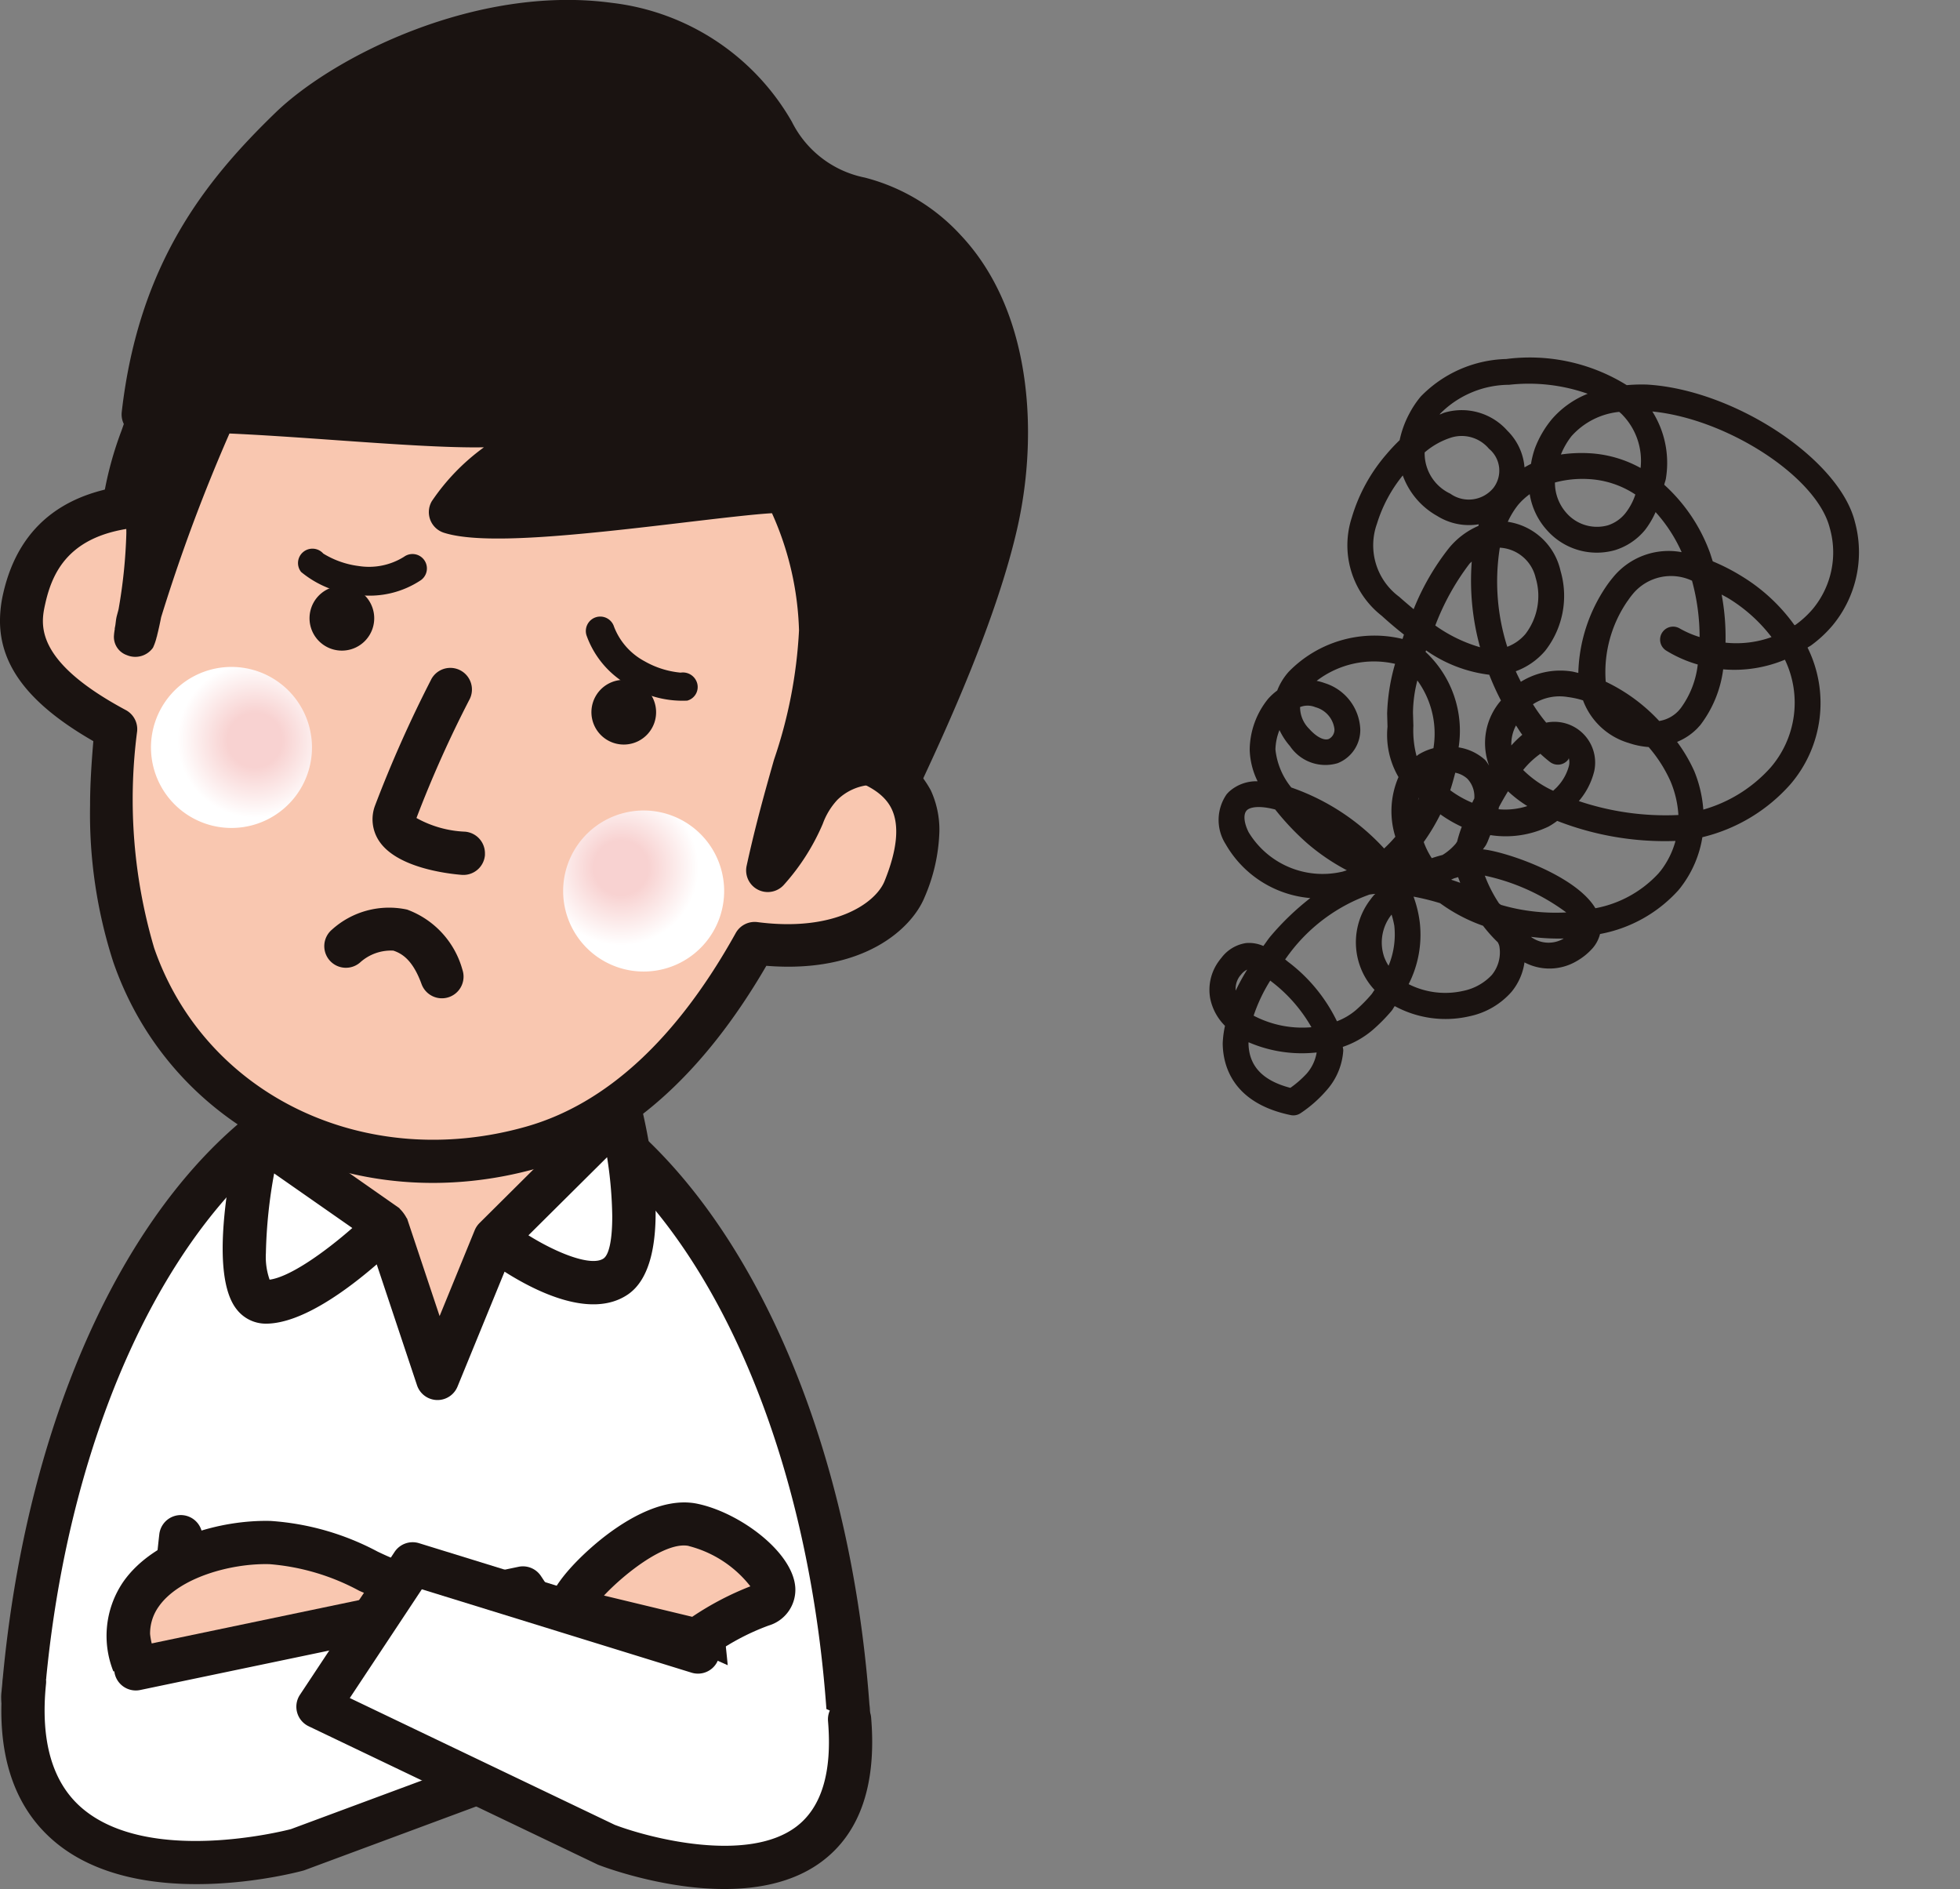 <svg xmlns="http://www.w3.org/2000/svg" xmlns:xlink="http://www.w3.org/1999/xlink" width="105.787" height="101.938"><rect width="100%" height="100%" fill="#808080" stroke="none"/><defs><radialGradient id="a" cx=".5" cy=".5" r=".5" gradientTransform="rotate(19.21 .706 .905)" gradientUnits="objectBoundingBox"><stop offset=".337" stop-color="#f8d2d1"/><stop offset=".961" stop-color="#fff"/></radialGradient><radialGradient xlink:href="#a" id="b" cx=".5" cy=".5" r=".5" gradientTransform="rotate(19.21 .856 .013)"/></defs><path fill="#fff" d="M284.774 615.2c.122 1.673-1.168 1-1.168 2.729-9.692 0-34.574-.457-41.623-.457 0-1.991-1.879-1.109-1.719-3.022 1.606-19.106 10.945-33.766 22.225-33.766 11.428.003 20.864 15.048 22.285 34.516" style="isolation:isolate" transform="translate(-239.011 -523.121)"/><path fill="#1a1311" d="M.09 91.234a2.47 2.47 0 0 0 1.369 2.585c.346.205.346.205.346.535a1.18 1.18 0 0 0 1.167 1.167l17.831.2c8.7.12 18.553.256 23.792.256a1.167 1.167 0 0 0 1.167-1.167c0-.315 0-.315.205-.486a2.45 2.45 0 0 0 .96-2.328c-1.482-20.294-11.563-35.6-23.449-35.6C11.622 56.399 1.787 71.049.09 91.234m2.32.4v-.062c0-.028 0-.084.006-.146 1.567-18.64 10.622-32.7 21.062-32.7 10.649 0 19.729 14.373 21.121 33.434l-.008.272a1 1 0 0 0-.119.094 2.7 2.7 0 0 0-.82 1.107c-5.4-.014-14.6-.139-22.817-.253l-16.911-.191a2.78 2.78 0 0 0-1.273-1.385l-.244-.159.003-.008Zm42.189.53"/><path fill="#1a1311" d="M8.598 82.792c-.047.413-1.152 10.16-.687 14.525a1.167 1.167 0 0 0 2.321-.248c-.439-4.108.674-13.913.685-14.011a1.167 1.167 0 0 0-2.319-.265ZM36.964 81.783a1.166 1.166 0 0 0-.9 1.38 110 110 0 0 1 1.348 14.031 1.167 1.167 0 1 0 2.333 0 111 111 0 0 0-1.4-14.506 1.166 1.166 0 0 0-1.381-.905"/><path fill="#f9c7b0" d="M14.578 83.242c-3.644-.1-9.176 2-7.248 6.812 2.63.673 3.2-.656 4.976-.692.8-.014 2.722-.075 3.472 0 .462.046 1.895 1.224 2.357.672a58 58 0 0 0 3.371-4.805c-.393.603-3.284-1.891-6.928-1.987"/><path fill="#1a1311" d="M6.648 85.366a5.17 5.17 0 0 0-.4 5.122 1.17 1.17 0 0 0 .794.7 5.6 5.6 0 0 0 4-.312 3.4 3.4 0 0 1 1.291-.344l.447-.01c.779-.017 2.185-.047 2.792 0l.375.191c.757.41 2.168 1.171 3.086.075a57 57 0 0 0 3.45-4.913l.026-.041a1.166 1.166 0 0 0-.379-1.588 1.13 1.13 0 0 0-.851-.122c-.2-.067-.563-.235-.892-.391a14.3 14.3 0 0 0-5.774-1.658c-2.684-.071-6.318.928-7.965 3.291M8.1 88.172a2.5 2.5 0 0 1 .464-1.472c1.089-1.565 3.9-2.349 5.983-2.293a12.2 12.2 0 0 1 4.84 1.435c.086.04.17.072.257.112-.6.9-1.393 2.057-2.1 2.952a9 9 0 0 1-.491-.248 3.2 3.2 0 0 0-1.16-.454c-.646-.068-1.92-.046-3.169-.018l-.439.009a5.6 5.6 0 0 0-2.128.516 3.47 3.47 0 0 1-1.874.307 4 4 0 0 1-.183-.845Zm6.51-6.1"/><path fill="#f9c7b0" d="M30.742 86.853c-.025-.888 4.09-5.111 6.67-4.567s5.768 3.56 3.671 4.334a13.7 13.7 0 0 0-3.48 1.886Z"/><path fill="#1a1311" d="M32.227 83.241c-.632.527-2.69 2.349-2.652 3.647a1.17 1.17 0 0 0 .893 1.1l6.862 1.653a1.17 1.17 0 0 0 1-.222 12.7 12.7 0 0 1 3.157-1.7 2.01 2.01 0 0 0 1.436-2.069c-.141-1.909-3-4.024-5.272-4.5-2.024-.432-4.267 1.124-5.424 2.091m4.944.187a6.16 6.16 0 0 1 3.329 2.175 16 16 0 0 0-3.139 1.645l-4.763-1.147c1.149-1.222 3.343-2.932 4.574-2.677Z"/><path fill="#fff" d="m246.34 626.045 20.892-4.363 5.111 7.712-17.284 6.414s-16.1 4.4-14.726-9.074" style="isolation:isolate" transform="translate(-239.01 -535.99)"/><path fill="#1a1311" d="M27.983 84.55 7.091 88.913a1.167 1.167 0 0 0 .477 2.285l20.118-4.2 3.861 5.826-15.848 5.882c-.423.11-7.663 1.931-11.256-1.119-1.615-1.371-2.274-3.632-1.959-6.722a1.167 1.167 0 0 0-2.322-.237c-.4 3.9.536 6.845 2.776 8.743 4.624 3.917 13.06 1.673 13.418 1.575a1 1 0 0 0 .1-.032L33.741 94.5a1.167 1.167 0 0 0 .567-1.739l-5.114-7.717a1.165 1.165 0 0 0-1.211-.494"/><path fill="#fff" d="m283.962 624.54-15.395-4.758-5.111 7.714 15.568 7.448s14.153 5.49 13.123-6.77" style="isolation:isolate" transform="translate(-246.294 -535.394)"/><path fill="#1a1311" d="m21.301 83.74-5.111 7.714a1.168 1.168 0 0 0 .469 1.7l15.568 7.448q.04.02.082.036c.317.123 7.819 2.978 12.051-.188 2.066-1.546 2.96-4.159 2.657-7.768a1.167 1.167 0 0 0-2.326.2c.231 2.751-.349 4.669-1.726 5.7-2.641 1.979-7.935.6-9.786-.108l-14.3-6.843c.964-1.454 3.224-4.864 3.888-5.868l14.56 4.5a1.167 1.167 0 0 0 .689-2.23l-15.4-4.758a1.17 1.17 0 0 0-1.315.465"/><path fill="#f9c7b0" d="m31.796 61.317-5.6 5.065-2.267 5.885-2.8-6.561-4.824-3.473 5.692.241 2.557.434 7.091-2.171Z"/><path fill="#fff" d="m268.55 597.789 2.626-6.694 6.8-6.758s1.773 7.444-.285 8.816-6.518-2.058-6.518-2.058l-3.087 7.547-2.744-8.233s-4.117 4.117-6.518 4.117-.343-8.919-.343-8.919l6.861 4.8" style="isolation:isolate" transform="translate(-244.476 -524.267)"/><path fill="#1a1311" d="M32.68 59.242 25.88 66a1.2 1.2 0 0 0-.259.388l-1.894 4.632-1.75-5.247c-.009-.027-.034-.044-.045-.07a2 2 0 0 0-.34-.457c-.021-.017-.029-.044-.052-.06l-6.861-4.8a1.167 1.167 0 0 0-1.806.694c-.521 2.261-1.576 7.72-.1 9.576a1.99 1.99 0 0 0 1.579.773c1.944 0 4.423-1.852 5.981-3.2l2.174 6.522a1.166 1.166 0 0 0 2.187.072l2.539-6.2c1.721 1.094 4.67 2.555 6.634 1.245 2.538-1.691 1.234-8.125.773-10.057a1.167 1.167 0 0 0-1.957-.558Zm-18.329 8.38a26.5 26.5 0 0 1 .446-4.3l4.219 2.945c-1.483 1.3-3.36 2.64-4.464 2.788a3.7 3.7 0 0 1-.201-1.433m18.415-5.176a22 22 0 0 1 .279 3.193c0 1.2-.156 2.063-.475 2.276-.645.43-2.435-.25-4.049-1.253Z"/><path fill="#f9c7b0" d="M47.45 31.741a106 106 0 0 1-2.353 8.794c1.419.533 6.246 1.238 3.725 7.449-.605 1.492-3.091 3.58-8.092 2.927-3 5.4-6.916 9.558-12.014 11-8.878 2.516-18.451-1.582-21.5-10.378a29.5 29.5 0 0 1-.978-12.193c-5.07-2.715-5.38-5.04-4.934-7.033.467-2.084 1.761-5.174 7.665-5.072a37.5 37.5 0 0 1 5.664-10.723c6.066-7.557 11.167-7.811 21.469-4.393 11.282 3.743 13.762 8.716 11.348 19.622"/><path fill="#1a1311" d="M13.725 15.785a37.8 37.8 0 0 0-5.559 10.313c-4.441.15-7.144 2.138-8 5.957a6.6 6.6 0 0 0-.167 1.44c0 2.479 1.625 4.54 5.039 6.5-.1 1.181-.176 2.349-.176 3.443a26 26 0 0 0 1.252 8.477c3.166 9.144 13.019 13.924 22.918 11.119 4.774-1.352 8.914-5.039 12.33-10.916 5.322.428 7.877-2.064 8.54-3.7a9.6 9.6 0 0 0 .8-3.569 5.1 5.1 0 0 0-.464-2.2 5.87 5.87 0 0 0-3.709-2.875 106 106 0 0 0 2.06-7.791c2.615-11.815-.444-17.107-12.118-20.978-10.121-3.348-16.106-3.491-22.746 4.78M10.07 27.629a36.1 36.1 0 0 1 5.474-10.383c5.767-7.183 10.3-7.3 20.192-4.016 10.435 3.459 12.906 7.725 10.574 18.259a105 105 0 0 1-2.328 8.7 1.125 1.125 0 0 0 .7 1.441l.6.2c.925.288 2.324.725 2.847 1.832.425.9.294 2.208-.388 3.889-.482 1.186-2.7 2.751-6.86 2.209a1.17 1.17 0 0 0-1.171.589c-3.173 5.706-6.98 9.22-11.313 10.448-8.689 2.463-17.32-1.68-20.076-9.637a28.3 28.3 0 0 1-.919-11.7 1.17 1.17 0 0 0-.611-1.142c-5.03-2.694-4.585-4.681-4.346-5.75.444-1.981 1.585-4.245 6.506-4.16a1.17 1.17 0 0 0 1.12-.779Z"/><path fill="#1a1311" d="M23.275 36.662a67 67 0 0 0-3.042 6.833 2.11 2.11 0 0 0 .221 1.878c.947 1.447 3.656 1.771 4.464 1.837a1.166 1.166 0 0 0 1.256-1.068v-.1a1.17 1.17 0 0 0-1.072-1.162 5.86 5.86 0 0 1-2.624-.738 62 62 0 0 1 2.879-6.429 1.167 1.167 0 0 0-2.084-1.05ZM20.103 33.932a1.746 1.746 0 1 1-1.084-2.22 1.747 1.747 0 0 1 1.084 2.22M35.318 39a1.746 1.746 0 1 1-1.084-2.219A1.75 1.75 0 0 1 35.318 39"/><g fill="#1a1311"><path d="M293.009 510.833c-3.843-4.1-6.478-1.561-9.287-6.344-6.18-10.529-21.228-4.942-26.08-.24-3.2 3.1-7.015 7.387-7.938 15.434 3.04-.78 16.883 1.118 19.985.489 5.026-1.02-1.693 1.868-3.4 4.783 3.225 1.022 16.455-1.373 18.149-1.107 3.7 8.428.973 11.288-1.02 20.44 2.1-2.427 1.728-3.4 2.928-4.625.826-.842 3.092-1.953 4.176-.326.976-2.116 4.115-8.693 5.267-13.941 1.067-4.835.611-10.944-2.78-14.563" style="isolation:isolate" transform="translate(-241.978 -497.32)"/><path d="M14.856 6.092c-3.759 3.642-7.365 8.119-8.285 16.139a1.167 1.167 0 0 0 1.449 1.264c1.4-.359 6.023-.032 10.1.257 3.194.226 6.041.421 8 .386a11.6 11.6 0 0 0-2.815 2.91 1.17 1.17 0 0 0-.159.589 1.2 1.2 0 0 0 .078.419 1.17 1.17 0 0 0 .736.693c2.118.671 7.018.159 13.2-.582 1.708-.2 3.54-.419 4.506-.472a16.5 16.5 0 0 1 1.459 6.319 25.5 25.5 0 0 1-1.35 6.983c-.465 1.64-.992 3.5-1.477 5.725a1.167 1.167 0 0 0 2.023 1.012 11.9 11.9 0 0 0 2.086-3.276 3.8 3.8 0 0 1 .792-1.3 2.85 2.85 0 0 1 1.87-.807.62.62 0 0 1 .5.31 1.168 1.168 0 0 0 2.03-.158l.207-.449c1.207-2.6 4.032-8.688 5.14-13.731a23.5 23.5 0 0 0 .539-4.986c0-3.791-.956-7.792-3.613-10.627a10.6 10.6 0 0 0-5.2-3.128 5.63 5.63 0 0 1-3.931-3.009 12.92 12.92 0 0 0-9.727-6.42C25.735-.832 18.01 3.031 14.856 6.092m1.624 1.676c2.739-2.654 9.792-6.173 16.232-5.3a10.52 10.52 0 0 1 8.029 5.289 7.85 7.85 0 0 0 5.247 4.054 8.28 8.28 0 0 1 4.194 2.5c2.2 2.346 2.971 5.817 2.971 9.072a21 21 0 0 1-.475 4.444 68.3 68.3 0 0 1-4.609 12.453 3 3 0 0 0-.773-.248 4.85 4.85 0 0 0-3.082.935 25.2 25.2 0 0 0 1.254-6.943 19.4 19.4 0 0 0-1.933-7.962 1.17 1.17 0 0 0-.888-.684 33 33 0 0 0-5.756.473 98 98 0 0 1-10.221.875c.665-.593 1.418-1.164 2.054-1.637 1.2-.892 2.007-1.5 2.007-2.264a1.35 1.35 0 0 0-.128-.552c-.491-1.1-1.828-.825-3.123-.563-1.333.271-5.51-.025-9.2-.285-3.576-.253-6.958-.484-9.159-.38a22.82 22.82 0 0 1 7.355-13.277Zm35.407 4.947"/></g><g fill="#1a1311"><path d="M248.288 531.862c2.711-1.627-.042 10.291.666 6.673.5-2.53 3.646-10.661 6.14-15.434.674-1.291-4.569 1.494-5.708 4.911a21.6 21.6 0 0 0-1.098 3.85" style="isolation:isolate" transform="translate(-241.533 -504.943)"/><path d="M13.168 16.69c-1.381.206-5.339 2.759-6.422 6.01l-.19.544a19 19 0 0 0-.953 3.486 1.175 1.175 0 0 0 1.173 1.337 5 5 0 0 1 .043.72 28 28 0 0 1-.42 4.094c-.038.156-.1.357-.123.487s-.033.265-.055.4c-.011.048-.025.134-.036.175 0-.01.013-.014.016-.024a3 3 0 0 0-.05.37 1.04 1.04 0 0 0 .693 1.063 1.17 1.17 0 0 0 1.413-.4 3 3 0 0 0 .209-.619q.001.03-.005.062l.021-.117c.068-.263.142-.6.216-.974a93 93 0 0 1 5.9-14.6 1.56 1.56 0 0 0 .192-.729 1.3 1.3 0 0 0-.238-.752 1.37 1.37 0 0 0-1.384-.533m-4.413 7.336.205-.588a7.1 7.1 0 0 1 2.137-2.871 113 113 0 0 0-2.488 5.848.87.87 0 0 0-.436-.469c.188-.728.393-1.388.582-1.92"/></g><path fill="#1a1311" d="M16.364 29.789a.774.774 0 0 0-.112 1.076 5.5 5.5 0 0 0 3.026 1.234 5 5 0 0 0 3.442-.794.778.778 0 0 0-.913-1.26 3.56 3.56 0 0 1-2.443.5 4.8 4.8 0 0 1-1.915-.672.78.78 0 0 0-1.085-.084M32.167 33.307a.78.78 0 0 0-.513.974 5 5 0 0 0 2.278 2.7 5.5 5.5 0 0 0 3.16.827.76.76 0 0 0 .54-.924.8.8 0 0 0-.934-.58l.033-.007a4.8 4.8 0 0 1-1.936-.611 3.56 3.56 0 0 1-1.654-1.867.78.78 0 0 0-.974-.512M17.914 50.168a1.167 1.167 0 1 0 1.511 1.779 2.48 2.48 0 0 1 1.806-.648c.462.154 1.052.5 1.527 1.82a1.169 1.169 0 0 0 2.2-.79 4.82 4.82 0 0 0-2.986-3.245 4.6 4.6 0 0 0-4.058 1.084"/><path fill="url(#a)" d="M258.768 555.013a4.345 4.345 0 1 1-2.674-5.533 4.346 4.346 0 0 1 2.674 5.533" style="mix-blend-mode:multiply;isolation:isolate" transform="translate(-242.171 -513.249)"/><path fill="url(#b)" d="M291.191 566.306a4.345 4.345 0 1 1-2.674-5.533 4.346 4.346 0 0 1 2.674 5.533" style="mix-blend-mode:multiply;isolation:isolate" transform="translate(-252.348 -516.794)"/><path fill="#1a1311" d="M88.925 20.754a9 9 0 0 0-1.124.03 9.92 9.92 0 0 0-6.505-1.411 6.67 6.67 0 0 0-4.617 2.028 5.2 5.2 0 0 0-.62.932 5.4 5.4 0 0 0-.516 1.42 10 10 0 0 0-.714.762 9.2 9.2 0 0 0-1.865 3.402 4.83 4.83 0 0 0 1.618 5.318c.338.31.75.662 1.193 1.01-.028.08-.05.155-.077.235a6.46 6.46 0 0 0-6.156 1.784l-.042.05a3.3 3.3 0 0 0-.565.949 3.2 3.2 0 0 0-.487.443 4.43 4.43 0 0 0-.998 2.745 4.1 4.1 0 0 0 .426 1.709 2.2 2.2 0 0 0-1.559.58c-.035.04-.074.077-.109.118a2.43 2.43 0 0 0-.056 2.695 5.83 5.83 0 0 0 4.569 2.91 14.3 14.3 0 0 0-2.145 2.06c-.142.168-.257.352-.39.525a1.9 1.9 0 0 0-.943-.156 2.04 2.04 0 0 0-1.312.786q-.069.08-.135.172a2.62 2.62 0 0 0-.477 2.033 2.9 2.9 0 0 0 .797 1.474 5.4 5.4 0 0 0-.123.952c.012 1.163.507 3.211 3.674 3.866a.7.7 0 0 0 .535-.108 6.9 6.9 0 0 0 1.395-1.23 3.57 3.57 0 0 0 .903-2.146c.003-.065-.021-.13-.024-.198a4.9 4.9 0 0 0 1.608-.91 9.4 9.4 0 0 0 1.02-1.031c.073-.087.107-.171.174-.26a5.74 5.74 0 0 0 4.038.548 4.15 4.15 0 0 0 2.263-1.314 3.2 3.2 0 0 0 .702-1.593 2.89 2.89 0 0 0 2.798-.058 3.4 3.4 0 0 0 .893-.723 1.85 1.85 0 0 0 .386-.75 7.54 7.54 0 0 0 4.222-2.354q.09-.104.173-.217a5.95 5.95 0 0 0 1.129-2.653 9.22 9.22 0 0 0 4.754-2.858 6.73 6.73 0 0 0 .922-7.375c.058-.04.122-.07.18-.11a6.5 6.5 0 0 0 1.174-1.09 6.19 6.19 0 0 0 1.203-5.58c-.836-3.38-6.482-7.12-11.19-7.41M77.754 22.3a5.28 5.28 0 0 1 3.703-1.536 9.56 9.56 0 0 1 4.236.485 5 5 0 0 0-1.938 1.376 5.5 5.5 0 0 0-.916 1.581 5 5 0 0 0-.207.827c-.121.056-.234.123-.35.187a3.12 3.12 0 0 0-.92-1.973 3.29 3.29 0 0 0-3.37-.989c-.098.027-.197.08-.293.114a1 1 0 0 1 .055-.072m7.063 1.238a3.98 3.98 0 0 1 2.576-1.312c.068.058.137.115.196.183a3.56 3.56 0 0 1 .958 2.845 6.4 6.4 0 0 0-2.785-.797 7.7 7.7 0 0 0-1.515.07 4.1 4.1 0 0 1 .57-.989m-6.459.064a1.92 1.92 0 0 1 2.004.612 1.53 1.53 0 0 1 .24 2.118 1.717 1.717 0 0 1-2.324.308 2.4 2.4 0 0 1-1.385-2.226 4.1 4.1 0 0 1 1.465-.812m7.336 2.248a5.04 5.04 0 0 1 2.571.836 3.3 3.3 0 0 1-.539 1.01 2 2 0 0 1-.937.65 2.19 2.19 0 0 1-2.225-.644 2.45 2.45 0 0 1-.639-1.664 5.7 5.7 0 0 1 1.77-.188m1.516 3.823a3.4 3.4 0 0 0 1.575-1.073 4.6 4.6 0 0 0 .571-.966 8.2 8.2 0 0 1 1.406 2.162 3.87 3.87 0 0 0-3.717 1.377 6 6 0 0 0-.35.464 8.7 8.7 0 0 0-1.51 4.676c-.132-.026-.264-.07-.395-.085a4.05 4.05 0 0 0-2.707.564c-.09-.192-.19-.372-.272-.57a3.8 3.8 0 0 0 1.589-1.107 4.8 4.8 0 0 0 .826-4.307 3.43 3.43 0 0 0-2.847-2.65 4.4 4.4 0 0 1 .57-.929 3.6 3.6 0 0 1 .613-.562 3.8 3.8 0 0 0 .98 1.997 3.59 3.59 0 0 0 3.668 1.01M98.76 28.5a4.78 4.78 0 0 1-.905 4.345 5.2 5.2 0 0 1-.934.864c-.02.014-.044.018-.064.033a9.7 9.7 0 0 0-2.826-2.632 11 11 0 0 0-1.588-.818c-.07-.204-.126-.412-.206-.61a9.2 9.2 0 0 0-2.412-3.522c.02-.114.067-.205.087-.33a5.2 5.2 0 0 0-.73-3.625c4.058.403 8.896 3.538 9.577 6.295m-21.201-.665a3.23 3.23 0 0 0 2.255.457c-.01.027-.011.06-.02.087a4.2 4.2 0 0 0-1.604 1.217 13.3 13.3 0 0 0-1.89 3.278c-.265-.222-.529-.444-.778-.668a3.45 3.45 0 0 1-1.201-3.948 7.7 7.7 0 0 1 1.392-2.602 4.1 4.1 0 0 0 1.846 2.18m1.745 2.596c.044-.053.087-.081.132-.13a13.5 13.5 0 0 0 .448 4.625 8 8 0 0 1-2.416-1.173 13.2 13.2 0 0 1 1.836-3.32Zm3.582.754a3.38 3.38 0 0 1-.551 3.025 2.4 2.4 0 0 1-.982.692 11.6 11.6 0 0 1-.402-5.348 2.1 2.1 0 0 1 1.935 1.633Zm4.973 1.23a4 4 0 0 1 .272-.365 2.674 2.674 0 0 1 3.193-.714 11.6 11.6 0 0 1 .41 3.04 5.4 5.4 0 0 1-1.063-.457.7.7 0 0 0-.904.144 1 1 0 0 0-.059.08.7.7 0 0 0 .221.963 6.9 6.9 0 0 0 1.705.752 4.9 4.9 0 0 1-.922 2.36l-.098.117a1.82 1.82 0 0 1-1.061.571 9.5 9.5 0 0 0-2.886-2.12 6.76 6.76 0 0 1 1.187-4.37Zm5.437-.125a8.5 8.5 0 0 1 2.32 2.089 5.6 5.6 0 0 1-2.484.3 12.5 12.5 0 0 0-.209-2.596c.123.072.237.124.37.206ZM80.38 36.41a14 14 0 0 0 .631 1.392 3.5 3.5 0 0 0-.638 3.52 2.5 2.5 0 0 0-.209-.306 2.76 2.76 0 0 0-1.438-.685 5.82 5.82 0 0 0-1.784-5.152l.028-.082a7.5 7.5 0 0 0 3.41 1.314m7.512 3.678a4.3 4.3 0 0 0 1.09.224 7.5 7.5 0 0 1 1.177 1.842 5.5 5.5 0 0 1 .429 1.825 14.7 14.7 0 0 1-5.374-.751 3.9 3.9 0 0 0 .834-1.626 2.2 2.2 0 0 0-2.595-2.607 9 9 0 0 1-.715-.992 2.63 2.63 0 0 1 1.878-.39 4.7 4.7 0 0 1 .825.18 3.77 3.77 0 0 0 2.45 2.295m8.447-4.487a5.36 5.36 0 0 1-.77 5.812 7.7 7.7 0 0 1-3.635 2.275 6.8 6.8 0 0 0-.49-2.08 8.6 8.6 0 0 0-.925-1.574 3.25 3.25 0 0 0 1.105-.744c.048-.056.102-.11.151-.168a6.27 6.27 0 0 0 1.231-3.003 7.1 7.1 0 0 0 3.33-.52Zm-21.042.221a10.7 10.7 0 0 0-.428 2.689l.02.705a4.5 4.5 0 0 0 .593 2.716 4.63 4.63 0 0 0-.17 3.22 7 7 0 0 1-.606.633 12.24 12.24 0 0 0-5.01-3.29 3.9 3.9 0 0 1-.856-2.05 3 3 0 0 1 .218-1.05 3.7 3.7 0 0 0 .566.866 2.305 2.305 0 0 0 2.579.92 1.93 1.93 0 0 0 1.217-1.817 2.73 2.73 0 0 0-1.904-2.497 3 3 0 0 0-.452-.127 5.09 5.09 0 0 1 4.233-.918m-4.31 2.337a1.4 1.4 0 0 1 1.038 1.184.56.56 0 0 1-.307.534c-.26.098-.664-.11-1.052-.543a1.65 1.65 0 0 1-.496-1.18 1.1 1.1 0 0 1 .816.003Zm5.298 1.022-.021-.719a7.2 7.2 0 0 1 .236-1.744 4.88 4.88 0 0 1 .868 3.656 3 3 0 0 0-.781.328c-.034.021-.087.065-.13.095a5.4 5.4 0 0 1-.173-1.617Zm5.539-.032c.115.164.217.348.339.5a6 6 0 0 0-.592.577 2.16 2.16 0 0 1 .252-1.078Zm1.858 1.986a.7.7 0 0 0 .938-.12l.036-.044c.012-.014.005-.043.016-.063a.8.8 0 0 1 .009.419 2.6 2.6 0 0 1-.589 1.084c-.08.097-.174.171-.26.26a5.6 5.6 0 0 1-1.622-1.122l.052-.062a4.6 4.6 0 0 1 .878-.812 7 7 0 0 0 .543.462Zm-4.486.884a1.4 1.4 0 0 1 .378 1.068q-.059.114-.113.23a5.6 5.6 0 0 1-1.187-.674c.107-.316.19-.632.272-.946a1.36 1.36 0 0 1 .652.324Zm3.242 1.477a3.9 3.9 0 0 1-1.555.173q.01-.054.016-.107.231-.435.494-.863a6.6 6.6 0 0 0 1.046.8Zm-5.873-.44.015.013c-.017.036-.023.076-.04.11q.014-.058.027-.12Zm2.33 1.564c-.11.287-.188.554-.25.797-.03.036-.054.086-.081.118a3 3 0 0 1-.705.6 8 8 0 0 0-.582.173 4.3 4.3 0 0 1-.433-.87 11 11 0 0 0 .897-1.496 7 7 0 0 0 1.161.675Zm11.537.76a4.6 4.6 0 0 1-.792 1.6l-.128.153a6.17 6.17 0 0 1-3.403 1.877c-1.08-1.81-4.915-3.07-6.068-3.177.054-.085.115-.151.163-.237.104-.182.15-.354.232-.533a5.36 5.36 0 0 0 3.145-.46 4 4 0 0 0 .467-.306 16 16 0 0 0 6.39 1.082Zm-5.902 3.857a10.6 10.6 0 0 1-2.362-.14 10 10 0 0 1-1.158-.27l-.099-.074a7.5 7.5 0 0 1-.77-1.502 11.4 11.4 0 0 1 4.394 1.984Zm-.136 1.406a.05.05 0 0 1-.022.018 1.6 1.6 0 0 1-1.72-.09l-.02-.017a12 12 0 0 0 1.768.09ZM78.7 47.333c.03.1.077.204.112.307-.15-.057-.303-.106-.46-.159l-.021-.018c.051-.028.108-.04.157-.07.076-.015.148-.045.218-.06Zm-11.306-2.42c-.25-.492-.297-.952-.12-1.163l.02-.024c.167-.164.648-.276 1.533-.042a14 14 0 0 0 1.722 1.819 11.4 11.4 0 0 0 2.146 1.46c-.098.026-.197.07-.297.087a4.67 4.67 0 0 1-5.004-2.137m2.235 6.497a9.3 9.3 0 0 1 4.287-3.136 3 3 0 0 1 .313-.037c-.02.024-.05.039-.07.063q-.107.121-.2.252a3.79 3.79 0 0 0-.55 3.594 3.7 3.7 0 0 0 .78 1.274c-.065.076-.103.16-.168.238a8 8 0 0 1-.854.863 3.5 3.5 0 0 1-1.008.59 8.84 8.84 0 0 0-2.652-3.219l-.144-.12c.092-.12.171-.245.268-.36Zm5.098.283a2.41 2.41 0 0 1 .361-2.314l.02-.024a5 5 0 0 1 .147.603 4.4 4.4 0 0 1-.31 2.156 2.3 2.3 0 0 1-.215-.419Zm5.317-1.736a8 8 0 0 0 .796.892 1 1 0 0 1 .081.192 1.92 1.92 0 0 1-.402 1.57 2.9 2.9 0 0 1-1.527.856 4.38 4.38 0 0 1-2.963-.359 5.87 5.87 0 0 0 .602-3.321 6.3 6.3 0 0 0-.338-1.402 13 13 0 0 1 1.432.353 9 9 0 0 0 2.322 1.22ZM66.918 52.67l.086-.102a.9.9 0 0 1 .31-.245 12 12 0 0 0-.62 1.133 1.15 1.15 0 0 1 .224-.786m1.698.292a8.2 8.2 0 0 1 2.166 2.47 5.65 5.65 0 0 1-3.12-.624 8.8 8.8 0 0 1 .897-1.892Zm2.448 3.833a2.3 2.3 0 0 1-.537 1.139 5.5 5.5 0 0 1-.883.77c-1.486-.387-2.244-1.17-2.259-2.418 0-.013.006-.029.006-.042a7.26 7.26 0 0 0 3.673.55"/></svg>